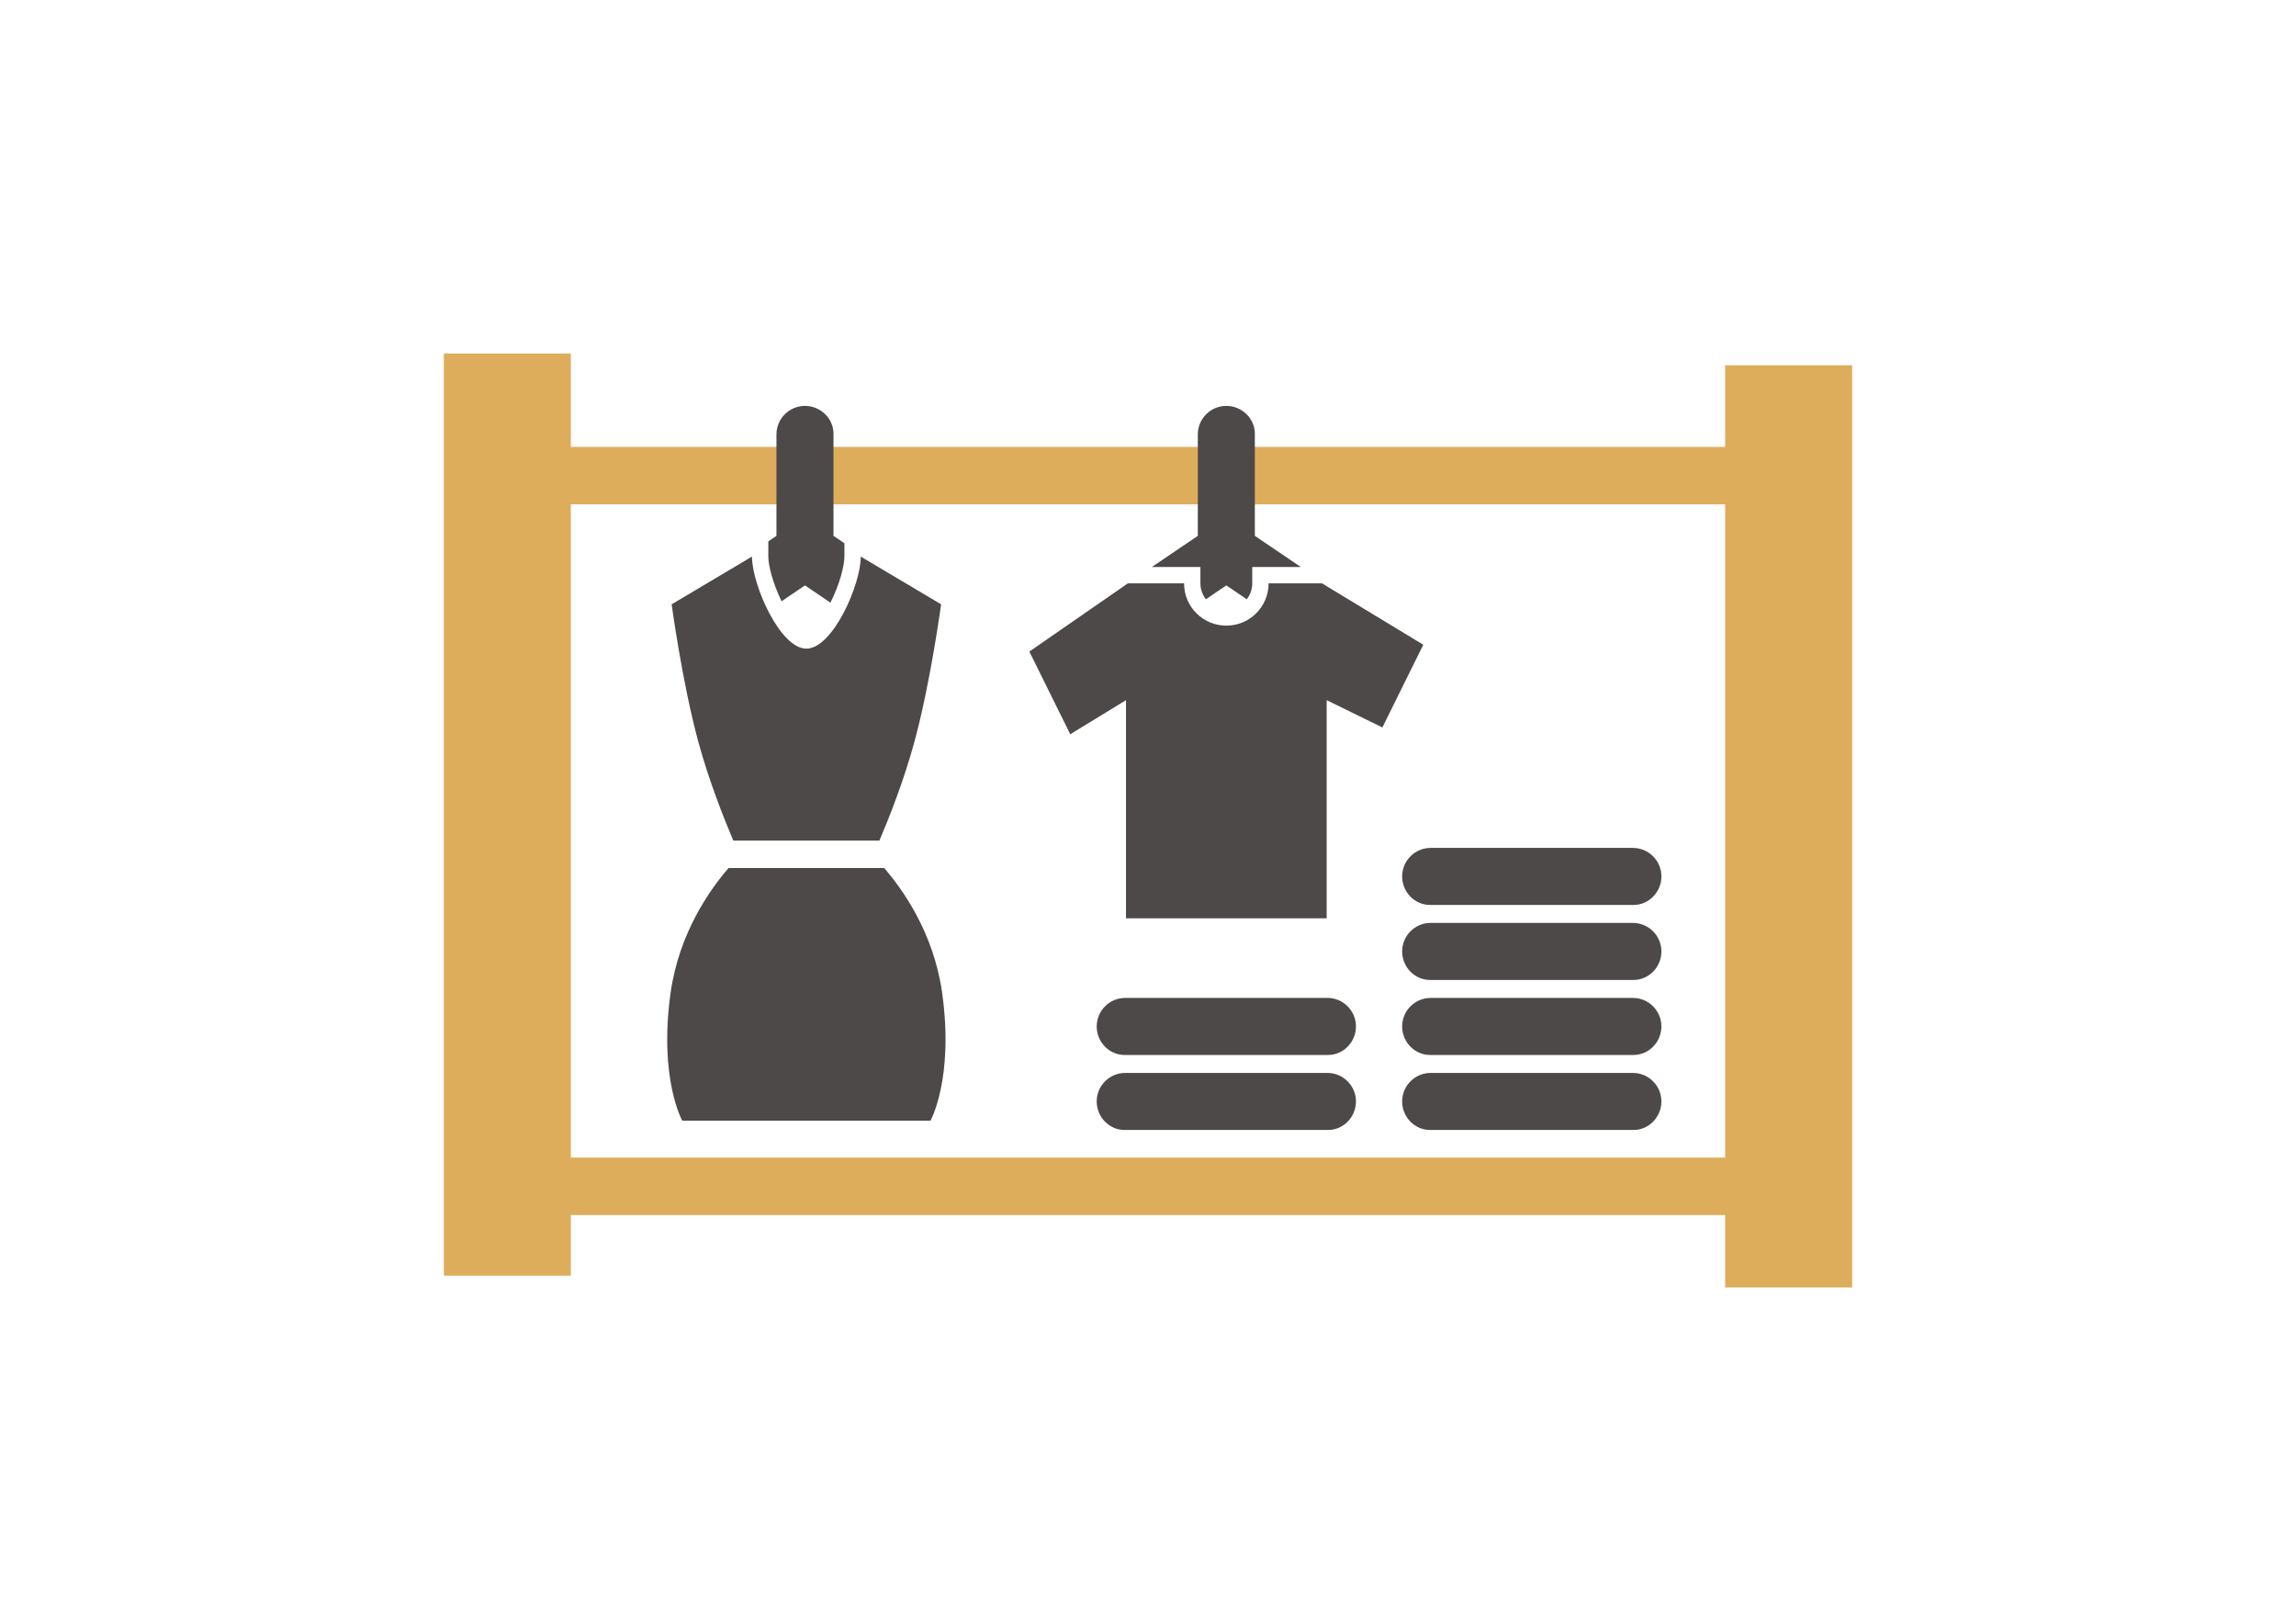 <?xml version="1.0" encoding="utf-8"?>
<!-- Generator: Adobe Illustrator 16.0.0, SVG Export Plug-In . SVG Version: 6.00 Build 0)  -->
<!DOCTYPE svg PUBLIC "-//W3C//DTD SVG 1.1//EN" "http://www.w3.org/Graphics/SVG/1.1/DTD/svg11.dtd">
<svg version="1.1" id="Layer_1" xmlns="http://www.w3.org/2000/svg" xmlns:xlink="http://www.w3.org/1999/xlink" x="0px" y="0px"
	 width="841.889px" height="595.281px" viewBox="0 0 841.889 595.281" enable-background="new 0 0 841.889 595.281"
	 xml:space="preserve">
<rect x="632.573" y="133.919" fill="#DEAD5C" width="46.565" height="338.077"/>
<rect x="162.748" y="129.602" fill="#DEAD5C" width="46.568" height="338.079"/>
<rect x="178.444" y="424.394" fill="#DEAD5C" width="477.412" height="21.072"/>
<rect x="178.444" y="163.84" fill="#DEAD5C" width="477.412" height="21.072"/>
<path fill="#4D4948" d="M598.847,386.765c5.761,0.079,10.349-4.771,10.349-10.453c0-5.766-4.69-10.457-10.455-10.457l-74.153-0.002
	c-5.765,0-10.455,4.69-10.455,10.455c0,5.683,4.589,10.536,10.352,10.457h0.132h74.119H598.847L598.847,386.765z"/>
<path fill="#4D4948" d="M598.847,359.265c5.761,0.079,10.349-4.771,10.349-10.453c0-5.766-4.69-10.457-10.455-10.457l-74.153-0.002
	c-5.765,0-10.455,4.69-10.455,10.455c0,5.683,4.589,10.536,10.352,10.457h0.132h74.119H598.847L598.847,359.265z"/>
<path fill="#4D4948" d="M598.847,331.765c5.761,0.079,10.349-4.771,10.349-10.453c0-5.766-4.69-10.457-10.455-10.457l-74.153-0.002
	c-5.765,0-10.455,4.69-10.455,10.455c0,5.683,4.589,10.536,10.352,10.457h0.132h74.119H598.847L598.847,331.765z"/>
<path fill="#4D4948" d="M598.847,414.265c5.761,0.079,10.349-4.771,10.349-10.453c0-5.766-4.69-10.457-10.455-10.457l-74.153-0.002
	c-5.765,0-10.455,4.69-10.455,10.455c0,5.683,4.589,10.536,10.352,10.457h0.132h74.119H598.847L598.847,414.265z"/>
<path fill="#4D4948" d="M486.847,386.765c5.761,0.079,10.349-4.771,10.349-10.453c0-5.766-4.69-10.457-10.455-10.457l-74.153-0.002
	c-5.765,0-10.455,4.69-10.455,10.455c0,5.683,4.589,10.536,10.352,10.457h0.132h74.119H486.847L486.847,386.765z"/>
<path fill="#4D4948" d="M486.847,414.265c5.761,0.079,10.349-4.771,10.349-10.453c0-5.766-4.69-10.457-10.455-10.457l-74.153-0.002
	c-5.765,0-10.455,4.69-10.455,10.455c0,5.683,4.589,10.536,10.352,10.457h0.132h74.119H486.847L486.847,414.265z"/>
<path fill="#4D4948" d="M281.729,204.049c0,3.331,1.668,9.857,4.863,16.377l8.572-5.808l9.339,6.328
	c3.363-6.691,5.122-13.478,5.122-16.897v-4.887l-4.006-2.714v-37.179v-0.112c0.079-5.761-4.771-10.349-10.453-10.349
	c-5.766,0-10.457,4.69-10.457,10.455l-0.002,37.186l-2.979,2.018V204.049z"/>
<path fill="#4D4948" d="M324.204,318.231H267.15c-6.536,7.513-18.185,23.625-21.273,45.86c-4.36,31.389,4.299,46.77,4.299,46.77
	h34.449h22.105h34.449c0,0,8.659-15.381,4.299-46.77C342.389,341.856,330.74,325.744,324.204,318.231z"/>
<path fill="#4D4948" d="M440.164,207.871v6c0,2.194,0.755,4.211,2.009,5.822l7.491-5.075l7.491,5.076
	c1.255-1.61,2.01-3.628,2.01-5.822v-6h17.818l-16.863-11.423v-37.179v-0.112c0.078-5.761-4.771-10.349-10.453-10.349
	c-5.766,0-10.457,4.69-10.457,10.455l-0.002,37.186l-16.862,11.423H440.164z"/>
<path fill="#4D4948" d="M268.886,308.172h53.582c3.336-7.844,8.964-21.954,12.872-36.371c5.878-21.685,9.741-50.252,9.741-50.252
	l-29.456-17.5c0,10.357-10.312,33.754-19.948,33.754s-19.948-23.396-19.948-33.754l-29.456,17.5c0,0,3.863,28.568,9.741,50.252
	C259.921,286.218,265.55,300.328,268.886,308.172z"/>
<path fill="#4D4948" d="M521.886,236.371l-37.133-22.5h-19.588c0,8.561-6.939,15.5-15.5,15.5c-8.562,0-15.501-6.939-15.501-15.5
	h-20.61l-36.111,25l15,30.319l20.429-12.5l0.001,79.971h73.584v-79.97l20.43,9.999L521.886,236.371z"/>
</svg>
